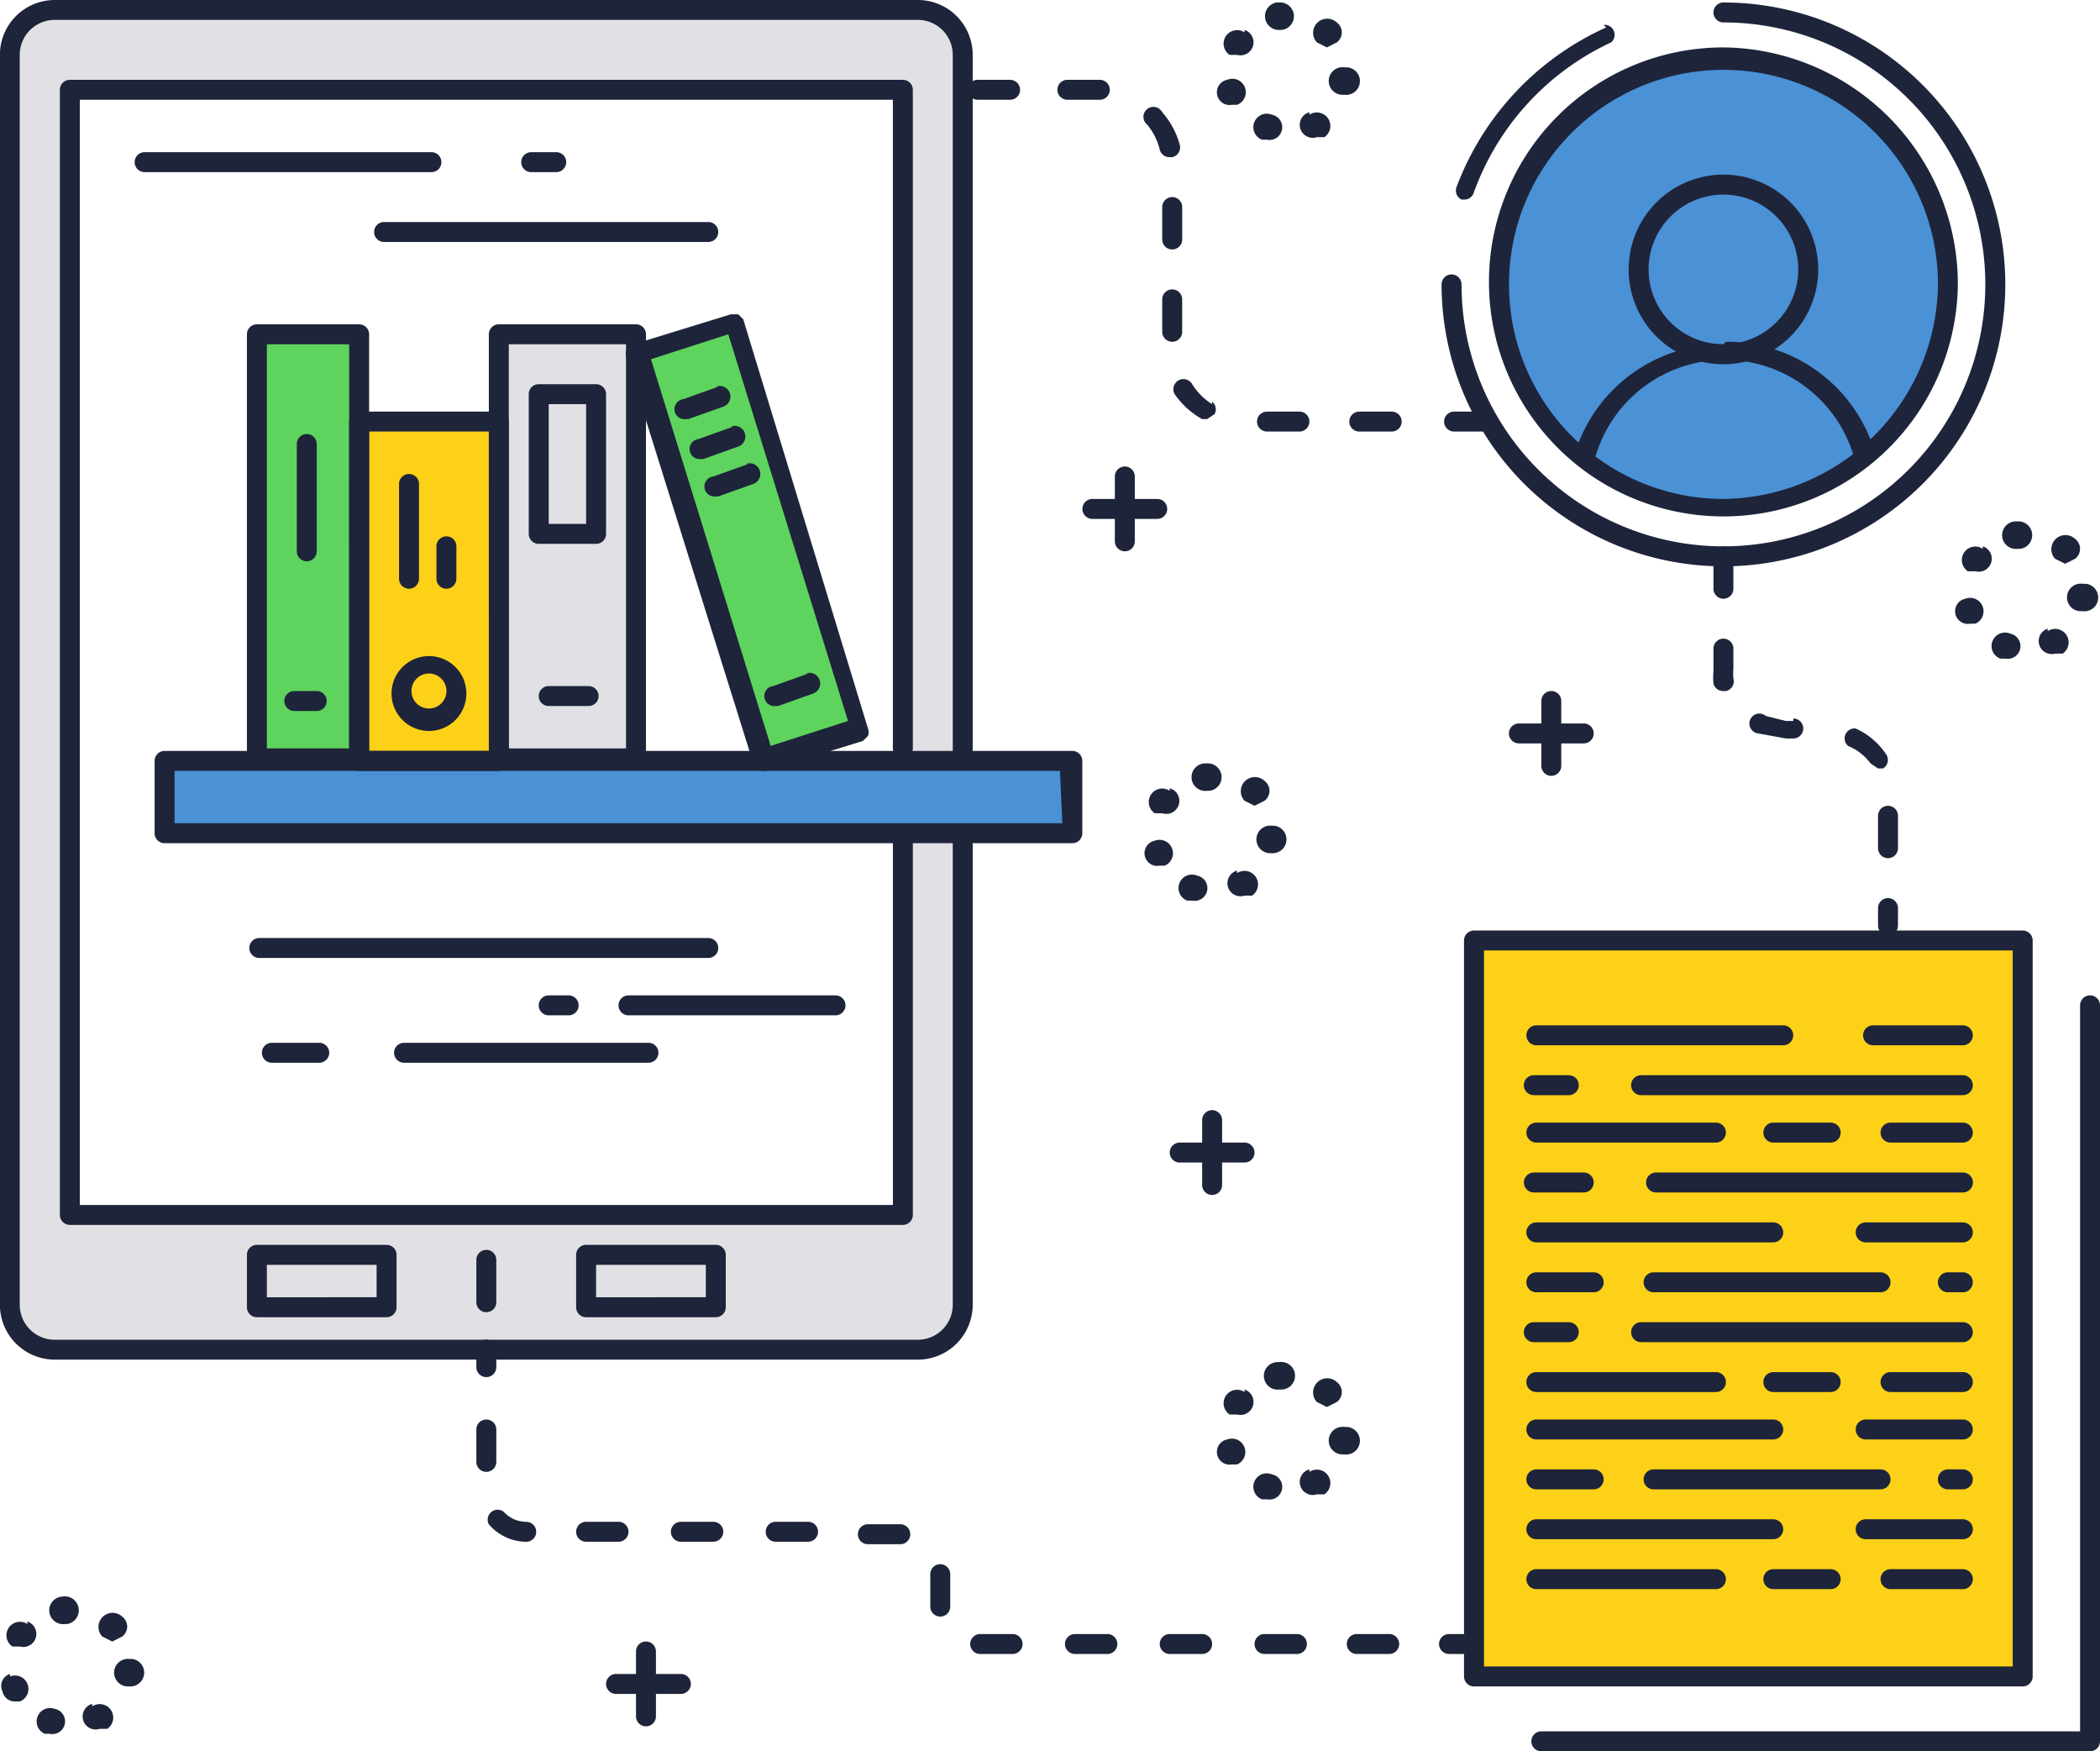 <svg xmlns="http://www.w3.org/2000/svg" width="108.035" height="90.074" viewBox="0 0 108.035 90.074">
  <g id="グループ_1764" data-name="グループ 1764" transform="translate(-17899.414 -5141.437)">
    <rect id="長方形_3309" data-name="長方形 3309" width="28.228" height="37.787" transform="translate(17975.244 5189.81)" fill="#fcd118"/>
    <rect id="長方形_3310" data-name="長方形 3310" width="7.185" height="17.45" transform="translate(17917.891 5163.121)" fill="#fcd118"/>
    <path id="パス_32453" data-name="パス 32453" d="M147.148,100.3A11.548,11.548,0,1,0,158.7,111.848,11.548,11.548,0,0,0,147.148,100.3" transform="translate(17840.928 5044.087)" fill="#4a91d6"/>
    <rect id="長方形_3311" data-name="長方形 3311" width="5.261" height="21.851" transform="translate(17932.203 5159.523) rotate(-17.3)" fill="#5ed45e"/>
    <rect id="長方形_3312" data-name="長方形 3312" width="5.261" height="21.851" transform="translate(17912.629 5158.63)" fill="#5ed45e"/>
    <rect id="長方形_3313" data-name="長方形 3313" width="7.057" height="21.851" transform="translate(17925.076 5158.63)" fill="#e1e1e5"/>
    <path id="パス_32454" data-name="パス 32454" d="M122.6,98.4H78.21a2.31,2.31,0,0,0-2.31,2.181v64.283a2.31,2.31,0,0,0,2.31,2.31h44.4a2.31,2.31,0,0,0,2.31-2.31V100.71a2.31,2.31,0,0,0-2.31-2.181m-.77,37.852V160.5H78.979v-58h42.727Z" transform="translate(17824.027 5043.55)" fill="#e1e1e5"/>
    <rect id="長方形_3314" data-name="長方形 3314" width="46.705" height="3.683" transform="translate(17907.881 5180.571)" fill="#4a91d6"/>
    <path id="パス_32455" data-name="パス 32455" d="M122.718,98h-44.4a2.823,2.823,0,0,0-2.823,2.823v64.283a2.823,2.823,0,0,0,2.823,2.823h44.4a2.823,2.823,0,0,0,2.823-2.823V140.984a.513.513,0,0,0-1.026,0v24.122a1.8,1.8,0,0,1-1.8,1.8h-44.4a1.8,1.8,0,0,1-1.8-1.8V100.823a1.8,1.8,0,0,1,1.8-1.8h44.4a1.8,1.8,0,0,1,1.8,1.8v35.8a.513.513,0,0,0,1.026,0v-35.8A2.823,2.823,0,0,0,122.718,98" transform="translate(17823.914 5043.437)" fill="#1e243a"/>
    <path id="パス_32456" data-name="パス 32456" d="M121.269,101.2H78.413a.513.513,0,0,0-.513.513v57.868a.513.513,0,0,0,.513.513h42.856a.513.513,0,0,0,.513-.513v-19.5a.513.513,0,0,0-1.026,0v18.99H78.926V102.226h41.829v33.361a.513.513,0,0,0,1.026,0V101.713a.513.513,0,0,0-.513-.513" transform="translate(17824.594 5044.342)" fill="#1e243a"/>
    <path id="パス_32457" data-name="パス 32457" d="M147.261,99.9a12.061,12.061,0,1,0,12.061,12.061A12.189,12.189,0,0,0,147.261,99.9m0,23.224A11.035,11.035,0,1,1,158.3,112.089a11.163,11.163,0,0,1-11.035,11.035" transform="translate(17840.814 5043.975)" fill="#1e243a"/>
    <path id="パス_32458" data-name="パス 32458" d="M141.606,99.129a14.628,14.628,0,0,0-7.7,8.212.513.513,0,0,0,.257.642h.128a.513.513,0,0,0,.513-.385,13.6,13.6,0,0,1,7.057-7.7.513.513,0,0,0-.385-.9" transform="translate(17840.439 5043.719)" fill="#1e243a"/>
    <path id="パス_32459" data-name="パス 32459" d="M147.8,98.1a.513.513,0,0,0,0,1.026A13.473,13.473,0,1,1,134.326,112.6a.513.513,0,1,0-1.026,0,14.5,14.5,0,1,0,14.5-14.5" transform="translate(17840.277 5043.465)" fill="#1e243a"/>
    <path id="パス_32460" data-name="パス 32460" d="M146.275,111.828a7.955,7.955,0,0,0-7.57,5.389.513.513,0,0,0,.385.642h.128a.513.513,0,0,0,.513-.385,6.929,6.929,0,0,1,13.216,0,.548.548,0,1,0,1.026-.385,7.955,7.955,0,0,0-7.57-5.389" transform="translate(17841.801 5047.315)" fill="#1e243a"/>
    <path id="パス_32461" data-name="パス 32461" d="M145.676,105a4.876,4.876,0,1,0,4.876,4.876A4.876,4.876,0,0,0,145.676,105m0,8.725a3.849,3.849,0,1,1,3.849-3.849,3.849,3.849,0,0,1-3.849,3.849" transform="translate(17842.4 5045.418)" fill="#1e243a"/>
    <path id="パス_32462" data-name="パス 32462" d="M105.785,147.9H99.113a.513.513,0,0,0-.513.513v2.695a.513.513,0,0,0,.513.513h6.672a.513.513,0,0,0,.513-.513v-2.695a.513.513,0,0,0-.513-.513m-.513,2.695H99.626v-1.668h5.646Z" transform="translate(17830.453 5057.563)" fill="#1e243a"/>
    <path id="パス_32463" data-name="パス 32463" d="M92.457,147.9H85.913a.513.513,0,0,0-.513.513v2.695a.513.513,0,0,0,.513.513h6.672a.513.513,0,0,0,.513-.513v-2.695a.513.513,0,0,0-.513-.513m-.513,2.695H86.426v-1.668h5.646Z" transform="translate(17826.717 5057.563)" fill="#1e243a"/>
    <path id="パス_32464" data-name="パス 32464" d="M95.113,148.1a.513.513,0,0,0-.513.513v2.181a.513.513,0,1,0,1.026,0v-2.181a.513.513,0,0,0-.513-.513" transform="translate(17829.32 5057.62)" fill="#1e243a"/>
    <path id="パス_32465" data-name="パス 32465" d="M149.916,139.1h-12.7a.513.513,0,0,0,0,1.026h12.7a.513.513,0,1,0,0-1.026" transform="translate(17841.238 5055.072)" fill="#1e243a"/>
    <path id="パス_32466" data-name="パス 32466" d="M155.332,139.1h-4.619a.513.513,0,1,0,0,1.026h4.619a.513.513,0,0,0,0-1.026" transform="translate(17845.061 5055.072)" fill="#1e243a"/>
    <path id="パス_32467" data-name="パス 32467" d="M138.91,141.1h-1.8a.513.513,0,0,0,0,1.026h1.8a.513.513,0,0,0,0-1.026" transform="translate(17841.211 5055.638)" fill="#1e243a"/>
    <path id="パス_32468" data-name="パス 32468" d="M157.965,141.1H141.413a.513.513,0,0,0,0,1.026h16.552a.513.513,0,0,0,0-1.026" transform="translate(17842.428 5055.638)" fill="#1e243a"/>
    <path id="パス_32469" data-name="パス 32469" d="M138.91,151h-1.8a.513.513,0,0,0,0,1.026h1.8a.513.513,0,0,0,0-1.026" transform="translate(17841.211 5058.441)" fill="#1e243a"/>
    <path id="パス_32470" data-name="パス 32470" d="M157.965,151H141.413a.513.513,0,0,0,0,1.026h16.552a.513.513,0,0,0,0-1.026" transform="translate(17842.428 5058.441)" fill="#1e243a"/>
    <path id="パス_32471" data-name="パス 32471" d="M146.452,143h-9.238a.513.513,0,1,0,0,1.026h9.238a.513.513,0,0,0,0-1.026" transform="translate(17841.238 5056.176)" fill="#1e243a"/>
    <path id="パス_32472" data-name="パス 32472" d="M149.664,143h-2.951a.513.513,0,0,0,0,1.026h2.951a.513.513,0,0,0,0-1.026" transform="translate(17843.93 5056.176)" fill="#1e243a"/>
    <path id="パス_32473" data-name="パス 32473" d="M155.134,143h-3.721a.513.513,0,1,0,0,1.026h3.721a.513.513,0,0,0,0-1.026" transform="translate(17845.26 5056.176)" fill="#1e243a"/>
    <path id="パス_32474" data-name="パス 32474" d="M146.452,160.9h-9.238a.513.513,0,0,0,0,1.026h9.238a.513.513,0,0,0,0-1.026" transform="translate(17841.238 5061.244)" fill="#1e243a"/>
    <path id="パス_32475" data-name="パス 32475" d="M149.664,160.9h-2.951a.513.513,0,0,0,0,1.026h2.951a.513.513,0,0,0,0-1.026" transform="translate(17843.93 5061.244)" fill="#1e243a"/>
    <path id="パス_32476" data-name="パス 32476" d="M155.134,160.9h-3.721a.513.513,0,0,0,0,1.026h3.721a.513.513,0,0,0,0-1.026" transform="translate(17845.26 5061.244)" fill="#1e243a"/>
    <path id="パス_32477" data-name="パス 32477" d="M146.452,153h-9.238a.513.513,0,1,0,0,1.026h9.238a.513.513,0,0,0,0-1.026" transform="translate(17841.238 5059.007)" fill="#1e243a"/>
    <path id="パス_32478" data-name="パス 32478" d="M149.664,153h-2.951a.513.513,0,0,0,0,1.026h2.951a.513.513,0,0,0,0-1.026" transform="translate(17843.93 5059.007)" fill="#1e243a"/>
    <path id="パス_32479" data-name="パス 32479" d="M155.134,153h-3.721a.513.513,0,0,0,0,1.026h3.721a.513.513,0,0,0,0-1.026" transform="translate(17845.26 5059.007)" fill="#1e243a"/>
    <path id="パス_32480" data-name="パス 32480" d="M139.679,145h-2.566a.513.513,0,0,0,0,1.026h2.566a.513.513,0,1,0,0-1.026" transform="translate(17841.211 5056.742)" fill="#1e243a"/>
    <path id="パス_32481" data-name="パス 32481" d="M157.8,145H142.013a.513.513,0,0,0,0,1.026H157.8a.513.513,0,0,0,0-1.026" transform="translate(17842.598 5056.742)" fill="#1e243a"/>
    <path id="パス_32482" data-name="パス 32482" d="M149.4,147H137.213a.513.513,0,0,0,0,1.026H149.4a.513.513,0,1,0,0-1.026" transform="translate(17841.238 5057.309)" fill="#1e243a"/>
    <path id="パス_32483" data-name="パス 32483" d="M155.417,147h-5a.513.513,0,1,0,0,1.026h5a.513.513,0,1,0,0-1.026" transform="translate(17844.977 5057.309)" fill="#1e243a"/>
    <path id="パス_32484" data-name="パス 32484" d="M149.4,154.9H137.213a.513.513,0,0,0,0,1.026H149.4a.513.513,0,0,0,0-1.026" transform="translate(17841.238 5059.545)" fill="#1e243a"/>
    <path id="パス_32485" data-name="パス 32485" d="M155.417,154.9h-5a.513.513,0,1,0,0,1.026h5a.513.513,0,0,0,0-1.026" transform="translate(17844.977 5059.545)" fill="#1e243a"/>
    <path id="パス_32486" data-name="パス 32486" d="M149.4,158.9H137.213a.513.513,0,0,0,0,1.026H149.4a.513.513,0,0,0,0-1.026" transform="translate(17841.238 5060.677)" fill="#1e243a"/>
    <path id="パス_32487" data-name="パス 32487" d="M155.417,158.9h-5a.513.513,0,1,0,0,1.026h5a.513.513,0,1,0,0-1.026" transform="translate(17844.977 5060.677)" fill="#1e243a"/>
    <path id="パス_32488" data-name="パス 32488" d="M140.164,149h-2.951a.513.513,0,0,0,0,1.026h2.951a.513.513,0,0,0,0-1.026" transform="translate(17841.238 5057.875)" fill="#1e243a"/>
    <path id="パス_32489" data-name="パス 32489" d="M153.589,149H141.913a.513.513,0,0,0,0,1.026h11.676a.513.513,0,1,0,0-1.026" transform="translate(17842.57 5057.875)" fill="#1e243a"/>
    <path id="パス_32490" data-name="パス 32490" d="M154.483,149h-.77a.513.513,0,0,0,0,1.026h.77a.513.513,0,1,0,0-1.026" transform="translate(17845.91 5057.875)" fill="#1e243a"/>
    <path id="パス_32491" data-name="パス 32491" d="M140.164,156.9h-2.951a.513.513,0,0,0,0,1.026h2.951a.513.513,0,0,0,0-1.026" transform="translate(17841.238 5060.111)" fill="#1e243a"/>
    <path id="パス_32492" data-name="パス 32492" d="M153.589,156.9H141.913a.513.513,0,0,0,0,1.026h11.676a.513.513,0,1,0,0-1.026" transform="translate(17842.57 5060.111)" fill="#1e243a"/>
    <path id="パス_32493" data-name="パス 32493" d="M154.483,156.9h-.77a.513.513,0,0,0,0,1.026h.77a.513.513,0,1,0,0-1.026" transform="translate(17845.91 5060.111)" fill="#1e243a"/>
    <path id="パス_32494" data-name="パス 32494" d="M162.941,135.3H134.713a.513.513,0,0,0-.513.513v37.852a.513.513,0,0,0,.513.513h28.228a.513.513,0,0,0,.513-.513V135.813a.513.513,0,0,0-.513-.513m-.513,37.852h-27.2V136.326h27.2Z" transform="translate(17840.531 5053.996)" fill="#1e243a"/>
    <path id="パス_32495" data-name="パス 32495" d="M165.642,137.9a.513.513,0,0,0-.513.513v37.338H137.413a.513.513,0,0,0,0,1.026h28.228a.513.513,0,0,0,.513-.513V138.413a.513.513,0,0,0-.513-.513" transform="translate(17841.295 5054.732)" fill="#1e243a"/>
    <path id="パス_32496" data-name="パス 32496" d="M128.79,128.1H82.213a.513.513,0,0,0-.513.513v3.721a.513.513,0,0,0,.513.513h46.7a.513.513,0,0,0,.513-.513v-3.721a.513.513,0,0,0-.513-.513m-.513,3.721H82.726v-2.695h45.55Z" transform="translate(17825.668 5051.958)" fill="#1e243a"/>
    <path id="パス_32497" data-name="パス 32497" d="M91.174,111H85.913a.513.513,0,0,0-.513.513v21.813a.513.513,0,0,0,.513.513h5.261a.513.513,0,0,0,.513-.513V111.513a.513.513,0,0,0-.513-.513m-.513,21.813H86.426V112.026h4.234Z" transform="translate(17826.717 5047.117)" fill="#1e243a"/>
    <path id="パス_32498" data-name="パス 32498" d="M106.635,110.857l-.257-.257h-.385l-5,1.54a.513.513,0,0,0-.385.642l6.544,20.915a.513.513,0,0,0,.513.385h.128l5-1.54.257-.257a.513.513,0,0,0,0-.385Zm1.411,21.941-6.159-19.888,3.978-1.283,6.159,19.888Z" transform="translate(17831.016 5047.003)" fill="#1e243a"/>
    <path id="パス_32499" data-name="パス 32499" d="M102.8,111H95.613a.513.513,0,0,0-.513.513v21.813a.513.513,0,0,0,.513.513h7.057a.513.513,0,0,0,.513-.513V111.513a.513.513,0,0,0-.513-.513m-.513,21.813H96.126V112.026h6.031Z" transform="translate(17829.463 5047.117)" fill="#1e243a"/>
    <path id="パス_32500" data-name="パス 32500" d="M97.2,114.5H90.013a.513.513,0,0,0-.513.513v17.45a.513.513,0,0,0,.513.513H97.2a.513.513,0,0,0,.513-.513v-17.45a.513.513,0,0,0-.513-.513m-.513,17.45H90.526V115.526h6.159Z" transform="translate(17827.877 5048.107)" fill="#1e243a"/>
    <path id="パス_32501" data-name="パス 32501" d="M87.913,115.4a.513.513,0,0,0-.513.513v5.517a.513.513,0,0,0,1.026,0v-5.517a.513.513,0,0,0-.513-.513" transform="translate(17827.283 5048.362)" fill="#1e243a"/>
    <path id="パス_32502" data-name="パス 32502" d="M88.568,125.7H87.413a.513.513,0,0,0,0,1.026h1.155a.513.513,0,0,0,0-1.026" transform="translate(17827.141 5051.278)" fill="#1e243a"/>
    <path id="パス_32503" data-name="パス 32503" d="M93.125,124.3a1.925,1.925,0,1,0,1.925,1.925,1.925,1.925,0,0,0-1.925-1.925m0,2.695a.9.9,0,1,1,.9-.9.9.9,0,0,1-.9.9" transform="translate(17828.357 5050.882)" fill="#1e243a"/>
    <path id="パス_32504" data-name="パス 32504" d="M92.013,117a.513.513,0,0,0-.513.513v4.876a.513.513,0,1,0,1.026,0v-4.876a.513.513,0,0,0-.513-.513" transform="translate(17828.443 5048.815)" fill="#1e243a"/>
    <path id="パス_32505" data-name="パス 32505" d="M93.513,119.5a.513.513,0,0,0-.513.513v1.668a.513.513,0,1,0,1.026,0v-1.668a.513.513,0,0,0-.513-.513" transform="translate(17828.867 5049.523)" fill="#1e243a"/>
    <path id="パス_32506" data-name="パス 32506" d="M100.293,113.4H97.213a.513.513,0,0,0-.513.513V121.1a.513.513,0,0,0,.513.513h2.951a.513.513,0,0,0,.513-.513v-7.185a.513.513,0,0,0-.513-.513m-.513,7.185H97.726v-6.159h1.925Z" transform="translate(17829.916 5047.796)" fill="#1e243a"/>
    <path id="パス_32507" data-name="パス 32507" d="M99.666,125.5H97.613a.513.513,0,0,0,0,1.027h2.053a.513.513,0,1,0,0-1.026" transform="translate(17830.029 5051.222)" fill="#1e243a"/>
    <path id="パス_32508" data-name="パス 32508" d="M104.8,113.508l-1.8.642a.517.517,0,1,0,.128,1.026h.128l1.8-.642a.548.548,0,1,0-.385-1.026" transform="translate(17831.57 5047.817)" fill="#1e243a"/>
    <path id="パス_32509" data-name="パス 32509" d="M105.4,115.108l-1.8.642a.517.517,0,0,0,.128,1.026h.128l1.8-.642a.548.548,0,1,0-.385-1.026" transform="translate(17831.74 5048.27)" fill="#1e243a"/>
    <path id="パス_32510" data-name="パス 32510" d="M106,116.608l-1.8.642a.517.517,0,1,0,.128,1.026h.128l1.8-.642a.548.548,0,1,0-.385-1.026" transform="translate(17831.91 5048.694)" fill="#1e243a"/>
    <path id="パス_32511" data-name="パス 32511" d="M108.4,125.008l-1.8.642a.517.517,0,1,0,.128,1.026h.128l1.8-.642a.548.548,0,1,0-.385-1.026" transform="translate(17832.59 5051.073)" fill="#1e243a"/>
    <path id="パス_32512" data-name="パス 32512" d="M109.109,135.6h-23.1a.513.513,0,1,0,0,1.026h23.1a.513.513,0,1,0,0-1.026" transform="translate(17826.744 5054.081)" fill="#1e243a"/>
    <path id="パス_32513" data-name="パス 32513" d="M111.463,137.9h-10.65a.513.513,0,1,0,0,1.026h10.65a.513.513,0,1,0,0-1.026" transform="translate(17830.934 5054.732)" fill="#1e243a"/>
    <path id="パス_32514" data-name="パス 32514" d="M98.64,137.9H97.613a.513.513,0,1,0,0,1.026H98.64a.513.513,0,1,0,0-1.026" transform="translate(17830.029 5054.732)" fill="#1e243a"/>
    <path id="パス_32515" data-name="パス 32515" d="M95.113,151.7a.513.513,0,0,0-.513.513v.9a.513.513,0,1,0,1.026,0v-.9a.513.513,0,0,0-.513-.513" transform="translate(17829.32 5058.639)" fill="#1e243a"/>
    <path id="パス_32516" data-name="パス 32516" d="M131.681,163.5h-1.668a.513.513,0,0,0,0,1.026h1.668a.513.513,0,0,0,0-1.026" transform="translate(17839.201 5061.979)" fill="#1e243a"/>
    <path id="パス_32517" data-name="パス 32517" d="M104.581,159h-1.668a.513.513,0,0,0,0,1.026h1.668a.513.513,0,1,0,0-1.026" transform="translate(17831.529 5060.706)" fill="#1e243a"/>
    <path id="パス_32518" data-name="パス 32518" d="M108.381,159h-1.668a.513.513,0,0,0,0,1.026h1.668a.513.513,0,1,0,0-1.026" transform="translate(17832.605 5060.706)" fill="#1e243a"/>
    <path id="パス_32519" data-name="パス 32519" d="M100.781,159H99.113a.513.513,0,0,0,0,1.026h1.668a.513.513,0,1,0,0-1.026" transform="translate(17830.453 5060.706)" fill="#1e243a"/>
    <path id="パス_32520" data-name="パス 32520" d="M97.037,159.137a1.54,1.54,0,0,1-1.155-.513.513.513,0,0,0-.77.642,2.566,2.566,0,0,0,1.925.9h0a.513.513,0,1,0,0-1.026" transform="translate(17829.449 5060.569)" fill="#1e243a"/>
    <path id="パス_32521" data-name="パス 32521" d="M95.626,157.081v-1.668a.513.513,0,0,0-1.026,0v1.668a.513.513,0,0,0,1.026,0" transform="translate(17829.32 5059.545)" fill="#1e243a"/>
    <path id="パス_32522" data-name="パス 32522" d="M112.21,159.1h-1.8a.513.513,0,1,0,0,1.026h1.668a.513.513,0,1,0,0-1.026" transform="translate(17833.652 5060.734)" fill="#1e243a"/>
    <path id="パス_32523" data-name="パス 32523" d="M127.981,163.5h-1.668a.513.513,0,1,0,0,1.026h1.668a.513.513,0,1,0,0-1.026" transform="translate(17838.154 5061.979)" fill="#1e243a"/>
    <path id="パス_32524" data-name="パス 32524" d="M124.181,163.5h-1.668a.513.513,0,1,0,0,1.026h1.668a.513.513,0,1,0,0-1.026" transform="translate(17837.078 5061.979)" fill="#1e243a"/>
    <path id="パス_32525" data-name="パス 32525" d="M116.581,163.5h-1.668a.513.513,0,0,0,0,1.026h1.668a.513.513,0,1,0,0-1.026" transform="translate(17834.926 5061.979)" fill="#1e243a"/>
    <path id="パス_32526" data-name="パス 32526" d="M120.381,163.5h-1.668a.513.513,0,0,0,0,1.026h1.668a.513.513,0,1,0,0-1.026" transform="translate(17836.002 5061.979)" fill="#1e243a"/>
    <path id="パス_32527" data-name="パス 32527" d="M113.826,162.753v-1.54h0a.513.513,0,0,0-1.026,0h0v1.668a.513.513,0,0,0,.513.513h0a.513.513,0,0,0,.513-.513h0" transform="translate(17834.473 5061.187)" fill="#1e243a"/>
    <path id="パス_32528" data-name="パス 32528" d="M134.611,163.5h-.9a.513.513,0,0,0,0,1.026h.9a.513.513,0,0,0,0-1.026" transform="translate(17840.248 5061.979)" fill="#1e243a"/>
    <path id="パス_32529" data-name="パス 32529" d="M122.7,104.871h.128a.513.513,0,0,0,.385-.642,4.234,4.234,0,0,0-.9-1.668.513.513,0,1,0-.77.642,3.208,3.208,0,0,1,.642,1.283.513.513,0,0,0,.513.385" transform="translate(17836.893 5044.649)" fill="#1e243a"/>
    <path id="パス_32530" data-name="パス 32530" d="M123.126,111.781v-1.668a.513.513,0,1,0-1.026,0v1.668a.513.513,0,0,0,1.027,0" transform="translate(17837.105 5046.721)" fill="#1e243a"/>
    <path id="パス_32531" data-name="パス 32531" d="M122.613,105.9a.513.513,0,0,0-.513.513v1.668a.513.513,0,0,0,1.027,0v-1.668a.513.513,0,0,0-.513-.513" transform="translate(17837.105 5045.673)" fill="#1e243a"/>
    <path id="パス_32532" data-name="パス 32532" d="M116.481,101.2h-1.668a.513.513,0,0,0,0,1.026h1.668a.513.513,0,0,0,0-1.026" transform="translate(17834.898 5044.342)" fill="#1e243a"/>
    <path id="パス_32533" data-name="パス 32533" d="M120.21,101.2h-1.8a.513.513,0,0,0,0,1.026h1.668a.513.513,0,0,0,0-1.026" transform="translate(17835.916 5044.342)" fill="#1e243a"/>
    <path id="パス_32534" data-name="パス 32534" d="M135.325,114.5h-1.411a.513.513,0,1,0,0,1.026h1.411a.513.513,0,1,0,0-1.026" transform="translate(17840.305 5048.107)" fill="#1e243a"/>
    <path id="パス_32535" data-name="パス 32535" d="M124.54,114.484a3.208,3.208,0,0,1-1.026-1.026.517.517,0,1,0-.9.513,4.235,4.235,0,0,0,1.411,1.283h.257l.385-.257a.513.513,0,0,0-.128-.642" transform="translate(17837.232 5047.739)" fill="#1e243a"/>
    <path id="パス_32536" data-name="パス 32536" d="M131.781,114.5h-1.668a.513.513,0,1,0,0,1.026h1.668a.513.513,0,1,0,0-1.026" transform="translate(17839.229 5048.107)" fill="#1e243a"/>
    <path id="パス_32537" data-name="パス 32537" d="M128.081,114.5h-1.668a.513.513,0,1,0,0,1.026h1.668a.513.513,0,1,0,0-1.026" transform="translate(17838.182 5048.107)" fill="#1e243a"/>
    <path id="パス_32538" data-name="パス 32538" d="M144.713,122.595a.513.513,0,0,0,.513-.513v-1.668a.513.513,0,1,0-1.026,0v1.668a.513.513,0,0,0,.513.513" transform="translate(17843.363 5049.636)" fill="#1e243a"/>
    <path id="パス_32539" data-name="パス 32539" d="M147.9,126.984h-.385l-1.026-.257a.513.513,0,1,0-.385.9l1.411.257h.385a.513.513,0,0,0,0-1.026" transform="translate(17843.77 5051.534)" fill="#1e243a"/>
    <path id="パス_32540" data-name="パス 32540" d="M145.23,125.268v-1.155a.513.513,0,1,0-1.026,0v1.155a3.592,3.592,0,0,0,0,.642.513.513,0,0,0,.513.385h.128a.513.513,0,0,0,.385-.642,2.7,2.7,0,0,1,0-.513" transform="translate(17843.359 5050.684)" fill="#1e243a"/>
    <path id="パス_32541" data-name="パス 32541" d="M151.313,130.3a.513.513,0,0,0-.513.513v1.668a.513.513,0,0,0,1.026,0v-1.668a.513.513,0,0,0-.513-.513" transform="translate(17845.23 5052.581)" fill="#1e243a"/>
    <path id="パス_32542" data-name="パス 32542" d="M151.564,128.484a3.721,3.721,0,0,0-1.54-1.283.513.513,0,0,0-.385.9,2.694,2.694,0,0,1,1.155.9l.385.257h.257a.513.513,0,0,0,.128-.77" transform="translate(17844.852 5051.703)" fill="#1e243a"/>
    <path id="パス_32543" data-name="パス 32543" d="M151.313,134a.513.513,0,0,0-.513.513v.9a.513.513,0,0,0,1.026,0v-.9a.513.513,0,0,0-.513-.513" transform="translate(17845.23 5053.628)" fill="#1e243a"/>
    <path id="パス_32544" data-name="パス 32544" d="M96.169,104.1H81.413a.513.513,0,0,0,0,1.026H96.169a.513.513,0,0,0,0-1.026" transform="translate(17825.441 5045.164)" fill="#1e243a"/>
    <path id="パス_32545" data-name="パス 32545" d="M98.2,104.1H96.913a.513.513,0,0,0,0,1.026H98.2a.513.513,0,0,0,0-1.026" transform="translate(17829.83 5045.164)" fill="#1e243a"/>
    <path id="パス_32546" data-name="パス 32546" d="M107.694,106.9H91.013a.513.513,0,1,0,0,1.026h16.68a.513.513,0,1,0,0-1.026" transform="translate(17828.16 5045.956)" fill="#1e243a"/>
    <path id="パス_32547" data-name="パス 32547" d="M104.388,139.8H91.813a.513.513,0,1,0,0,1.026h12.574a.513.513,0,1,0,0-1.026" transform="translate(17828.387 5055.27)" fill="#1e243a"/>
    <path id="パス_32548" data-name="パス 32548" d="M88.823,139.8h-2.31a.513.513,0,1,0,0,1.026h2.438a.513.513,0,1,0,0-1.026" transform="translate(17826.887 5055.27)" fill="#1e243a"/>
    <path id="パス_32549" data-name="パス 32549" d="M122.638,129.728a.694.694,0,1,0-.77,1.155h.385a.67.67,0,1,0,.385-1.283" transform="translate(17836.953 5052.382)" fill="#1e243a"/>
    <path id="パス_32550" data-name="パス 32550" d="M125.447,130.373l.513.257.513-.257a.642.642,0,0,0,0-1.026h0a.726.726,0,0,0-1.026,1.026h0" transform="translate(17837.994 5052.25)" fill="#1e243a"/>
    <path id="パス_32551" data-name="パス 32551" d="M121.916,131.711a.654.654,0,1,0,.257,1.283h.257a.691.691,0,0,0-.513-1.283" transform="translate(17836.904 5052.966)" fill="#1e243a"/>
    <path id="パス_32552" data-name="パス 32552" d="M123.709,133.111a.691.691,0,1,0-.513,1.283h.257a.654.654,0,1,0,.257-1.283" transform="translate(17837.293 5053.362)" fill="#1e243a"/>
    <path id="パス_32553" data-name="パス 32553" d="M126.671,131.1a.709.709,0,1,0-.128,1.411h.128a.709.709,0,0,0,.128-1.411" transform="translate(17838.182 5052.807)" fill="#1e243a"/>
    <path id="パス_32554" data-name="パス 32554" d="M123.942,128.6a.709.709,0,1,0,.128,1.411h.128a.709.709,0,0,0-.128-1.411" transform="translate(17837.445 5052.099)" fill="#1e243a"/>
    <path id="パス_32555" data-name="パス 32555" d="M125.205,132.9a.67.67,0,1,0,.385,1.283h.385a.694.694,0,1,0-.77-1.155" transform="translate(17837.85 5053.317)" fill="#1e243a"/>
    <path id="パス_32556" data-name="パス 32556" d="M155.238,120.028a.694.694,0,0,0-.77,1.155h.385a.67.67,0,0,0,.385-1.283" transform="translate(17846.182 5049.636)" fill="#1e243a"/>
    <path id="パス_32557" data-name="パス 32557" d="M157.947,120.673h0l.513.257.513-.257a.642.642,0,0,0,0-1.026h0a.726.726,0,0,0-1.026,1.026h0" transform="translate(17847.193 5049.504)" fill="#1e243a"/>
    <path id="パス_32558" data-name="パス 32558" d="M156.309,123.411a.691.691,0,1,0-.513,1.283h.257a.654.654,0,1,0,.257-1.283" transform="translate(17846.521 5050.616)" fill="#1e243a"/>
    <path id="パス_32559" data-name="パス 32559" d="M154.416,122.011a.654.654,0,0,0,.257,1.283h.257a.691.691,0,0,0-.513-1.283" transform="translate(17846.105 5050.22)" fill="#1e243a"/>
    <path id="パス_32560" data-name="パス 32560" d="M156.442,118.9a.709.709,0,1,0,.128,1.411h.128a.709.709,0,0,0-.128-1.411" transform="translate(17846.646 5049.353)" fill="#1e243a"/>
    <path id="パス_32561" data-name="パス 32561" d="M159.171,121.4a.709.709,0,1,0-.128,1.411h.128a.709.709,0,1,0,.128-1.411" transform="translate(17847.383 5050.061)" fill="#1e243a"/>
    <path id="パス_32562" data-name="パス 32562" d="M157.705,123.2a.67.67,0,0,0,.385,1.283h.385a.694.694,0,1,0-.77-1.155" transform="translate(17847.051 5050.571)" fill="#1e243a"/>
    <path id="パス_32563" data-name="パス 32563" d="M124.816,101.211a.654.654,0,1,0,.257,1.283h.257a.691.691,0,1,0-.513-1.283" transform="translate(17837.727 5044.332)" fill="#1e243a"/>
    <path id="パス_32564" data-name="パス 32564" d="M125.638,99.328a.694.694,0,1,0-.77,1.155h.385a.67.67,0,0,0,.385-1.283" transform="translate(17837.803 5043.776)" fill="#1e243a"/>
    <path id="パス_32565" data-name="パス 32565" d="M126.709,102.611a.691.691,0,1,0-.513,1.283h.257a.654.654,0,0,0,.257-1.283" transform="translate(17838.143 5044.728)" fill="#1e243a"/>
    <path id="パス_32566" data-name="パス 32566" d="M128.347,99.973h0l.513.257.513-.257a.642.642,0,0,0,0-1.026h0a.726.726,0,0,0-1.026,1.026h0" transform="translate(17838.814 5043.645)" fill="#1e243a"/>
    <path id="パス_32567" data-name="パス 32567" d="M129.571,100.7a.709.709,0,1,0-.128,1.411h.128a.709.709,0,1,0,.128-1.411" transform="translate(17839.002 5044.2)" fill="#1e243a"/>
    <path id="パス_32568" data-name="パス 32568" d="M128.105,102.5a.67.67,0,1,0,.385,1.283h.385a.694.694,0,0,0-.77-1.155" transform="translate(17838.67 5044.71)" fill="#1e243a"/>
    <path id="パス_32569" data-name="パス 32569" d="M126.842,98.1h0a.709.709,0,0,0,.128,1.411h.128a.709.709,0,0,0-.128-1.411" transform="translate(17838.266 5043.464)" fill="#1e243a"/>
    <path id="パス_32570" data-name="パス 32570" d="M124.816,155.711a.654.654,0,0,0,.257,1.283h.257a.691.691,0,0,0-.513-1.283" transform="translate(17837.727 5059.761)" fill="#1e243a"/>
    <path id="パス_32571" data-name="パス 32571" d="M125.638,153.828a.694.694,0,1,0-.77,1.155h.385a.67.67,0,0,0,.385-1.283" transform="translate(17837.803 5059.205)" fill="#1e243a"/>
    <path id="パス_32572" data-name="パス 32572" d="M128.347,154.473h0l.513.257.513-.257a.642.642,0,0,0,0-1.026h0a.726.726,0,0,0-1.026,1.026h0" transform="translate(17838.814 5059.073)" fill="#1e243a"/>
    <path id="パス_32573" data-name="パス 32573" d="M129.571,155.2a.709.709,0,1,0-.128,1.411h.128a.709.709,0,1,0,.128-1.411" transform="translate(17839.002 5059.629)" fill="#1e243a"/>
    <path id="パス_32574" data-name="パス 32574" d="M128.105,156.9a.67.67,0,1,0,.385,1.283h.385a.694.694,0,1,0-.77-1.155" transform="translate(17838.67 5060.111)" fill="#1e243a"/>
    <path id="パス_32575" data-name="パス 32575" d="M126.842,152.6a.709.709,0,1,0,.128,1.411h.128a.709.709,0,1,0-.128-1.411" transform="translate(17838.266 5058.893)" fill="#1e243a"/>
    <path id="パス_32576" data-name="パス 32576" d="M126.709,157.111a.691.691,0,1,0-.513,1.283h.257a.654.654,0,0,0,.257-1.283" transform="translate(17838.143 5060.157)" fill="#1e243a"/>
    <path id="パス_32577" data-name="パス 32577" d="M76,165.1a.642.642,0,0,0-.385.9h0a.642.642,0,0,0,.642.513h.257A.691.691,0,0,0,76,165.228" transform="translate(17823.928 5062.433)" fill="#1e243a"/>
    <path id="パス_32578" data-name="パス 32578" d="M76.838,163.128a.694.694,0,1,0-.77,1.155h.385A.67.67,0,0,0,76.838,163" transform="translate(17823.986 5061.838)" fill="#1e243a"/>
    <path id="パス_32579" data-name="パス 32579" d="M79.647,163.873h0l.513.257.513-.257a.642.642,0,0,0,0-1.026h0a.726.726,0,0,0-1.026,1.026" transform="translate(17825.027 5061.735)" fill="#1e243a"/>
    <path id="パス_32580" data-name="パス 32580" d="M80.871,164.5a.709.709,0,1,0-.128,1.411h.128A.709.709,0,0,0,81,164.5" transform="translate(17825.215 5062.262)" fill="#1e243a"/>
    <path id="パス_32581" data-name="パス 32581" d="M77.909,166.511h0a.691.691,0,0,0-.513,1.283h.257a.654.654,0,1,0,.257-1.283" transform="translate(17824.326 5062.818)" fill="#1e243a"/>
    <path id="パス_32582" data-name="パス 32582" d="M79.305,166.3a.67.67,0,1,0,.385,1.283h.385a.694.694,0,1,0-.77-1.155" transform="translate(17824.855 5062.772)" fill="#1e243a"/>
    <path id="パス_32583" data-name="パス 32583" d="M78.142,162a.709.709,0,1,0,.128,1.411H78.4A.717.717,0,1,0,78.142,162" transform="translate(17824.479 5061.553)" fill="#1e243a"/>
    <path id="パス_32584" data-name="パス 32584" d="M137.813,125.7a.513.513,0,0,0-.513.513v3.336a.513.513,0,1,0,1.026,0v-3.336a.513.513,0,0,0-.513-.513" transform="translate(17841.408 5051.278)" fill="#1e243a"/>
    <path id="パス_32585" data-name="パス 32585" d="M139.849,127h-3.336a.513.513,0,1,0,0,1.026h3.336a.513.513,0,1,0,0-1.026" transform="translate(17841.041 5051.646)" fill="#1e243a"/>
    <path id="パス_32586" data-name="パス 32586" d="M124.213,142.5a.513.513,0,0,0-.513.513v3.336a.513.513,0,0,0,1.026,0v-3.336a.513.513,0,0,0-.513-.513" transform="translate(17837.559 5056.035)" fill="#1e243a"/>
    <path id="パス_32587" data-name="パス 32587" d="M126.249,143.8h-3.336a.513.513,0,0,0,0,1.026h3.336a.513.513,0,0,0,0-1.026" transform="translate(17837.191 5056.403)" fill="#1e243a"/>
    <path id="パス_32588" data-name="パス 32588" d="M101.513,163.8a.513.513,0,0,0-.513.513v3.336a.513.513,0,1,0,1.026,0v-3.336a.513.513,0,0,0-.513-.513" transform="translate(17831.133 5062.064)" fill="#1e243a"/>
    <path id="パス_32589" data-name="パス 32589" d="M103.649,165.1h-3.336a.513.513,0,0,0,0,1.026h3.336a.513.513,0,1,0,0-1.026" transform="translate(17830.793 5062.433)" fill="#1e243a"/>
    <path id="パス_32590" data-name="パス 32590" d="M120.713,116.7a.513.513,0,0,0-.513.513v3.336a.513.513,0,1,0,1.026,0v-3.336a.513.513,0,0,0-.513-.513" transform="translate(17836.568 5048.73)" fill="#1e243a"/>
    <path id="パス_32591" data-name="パス 32591" d="M122.749,118h-3.336a.513.513,0,1,0,0,1.026h3.336a.513.513,0,0,0,0-1.026" transform="translate(17836.199 5049.099)" fill="#1e243a"/>
  </g>
</svg>
